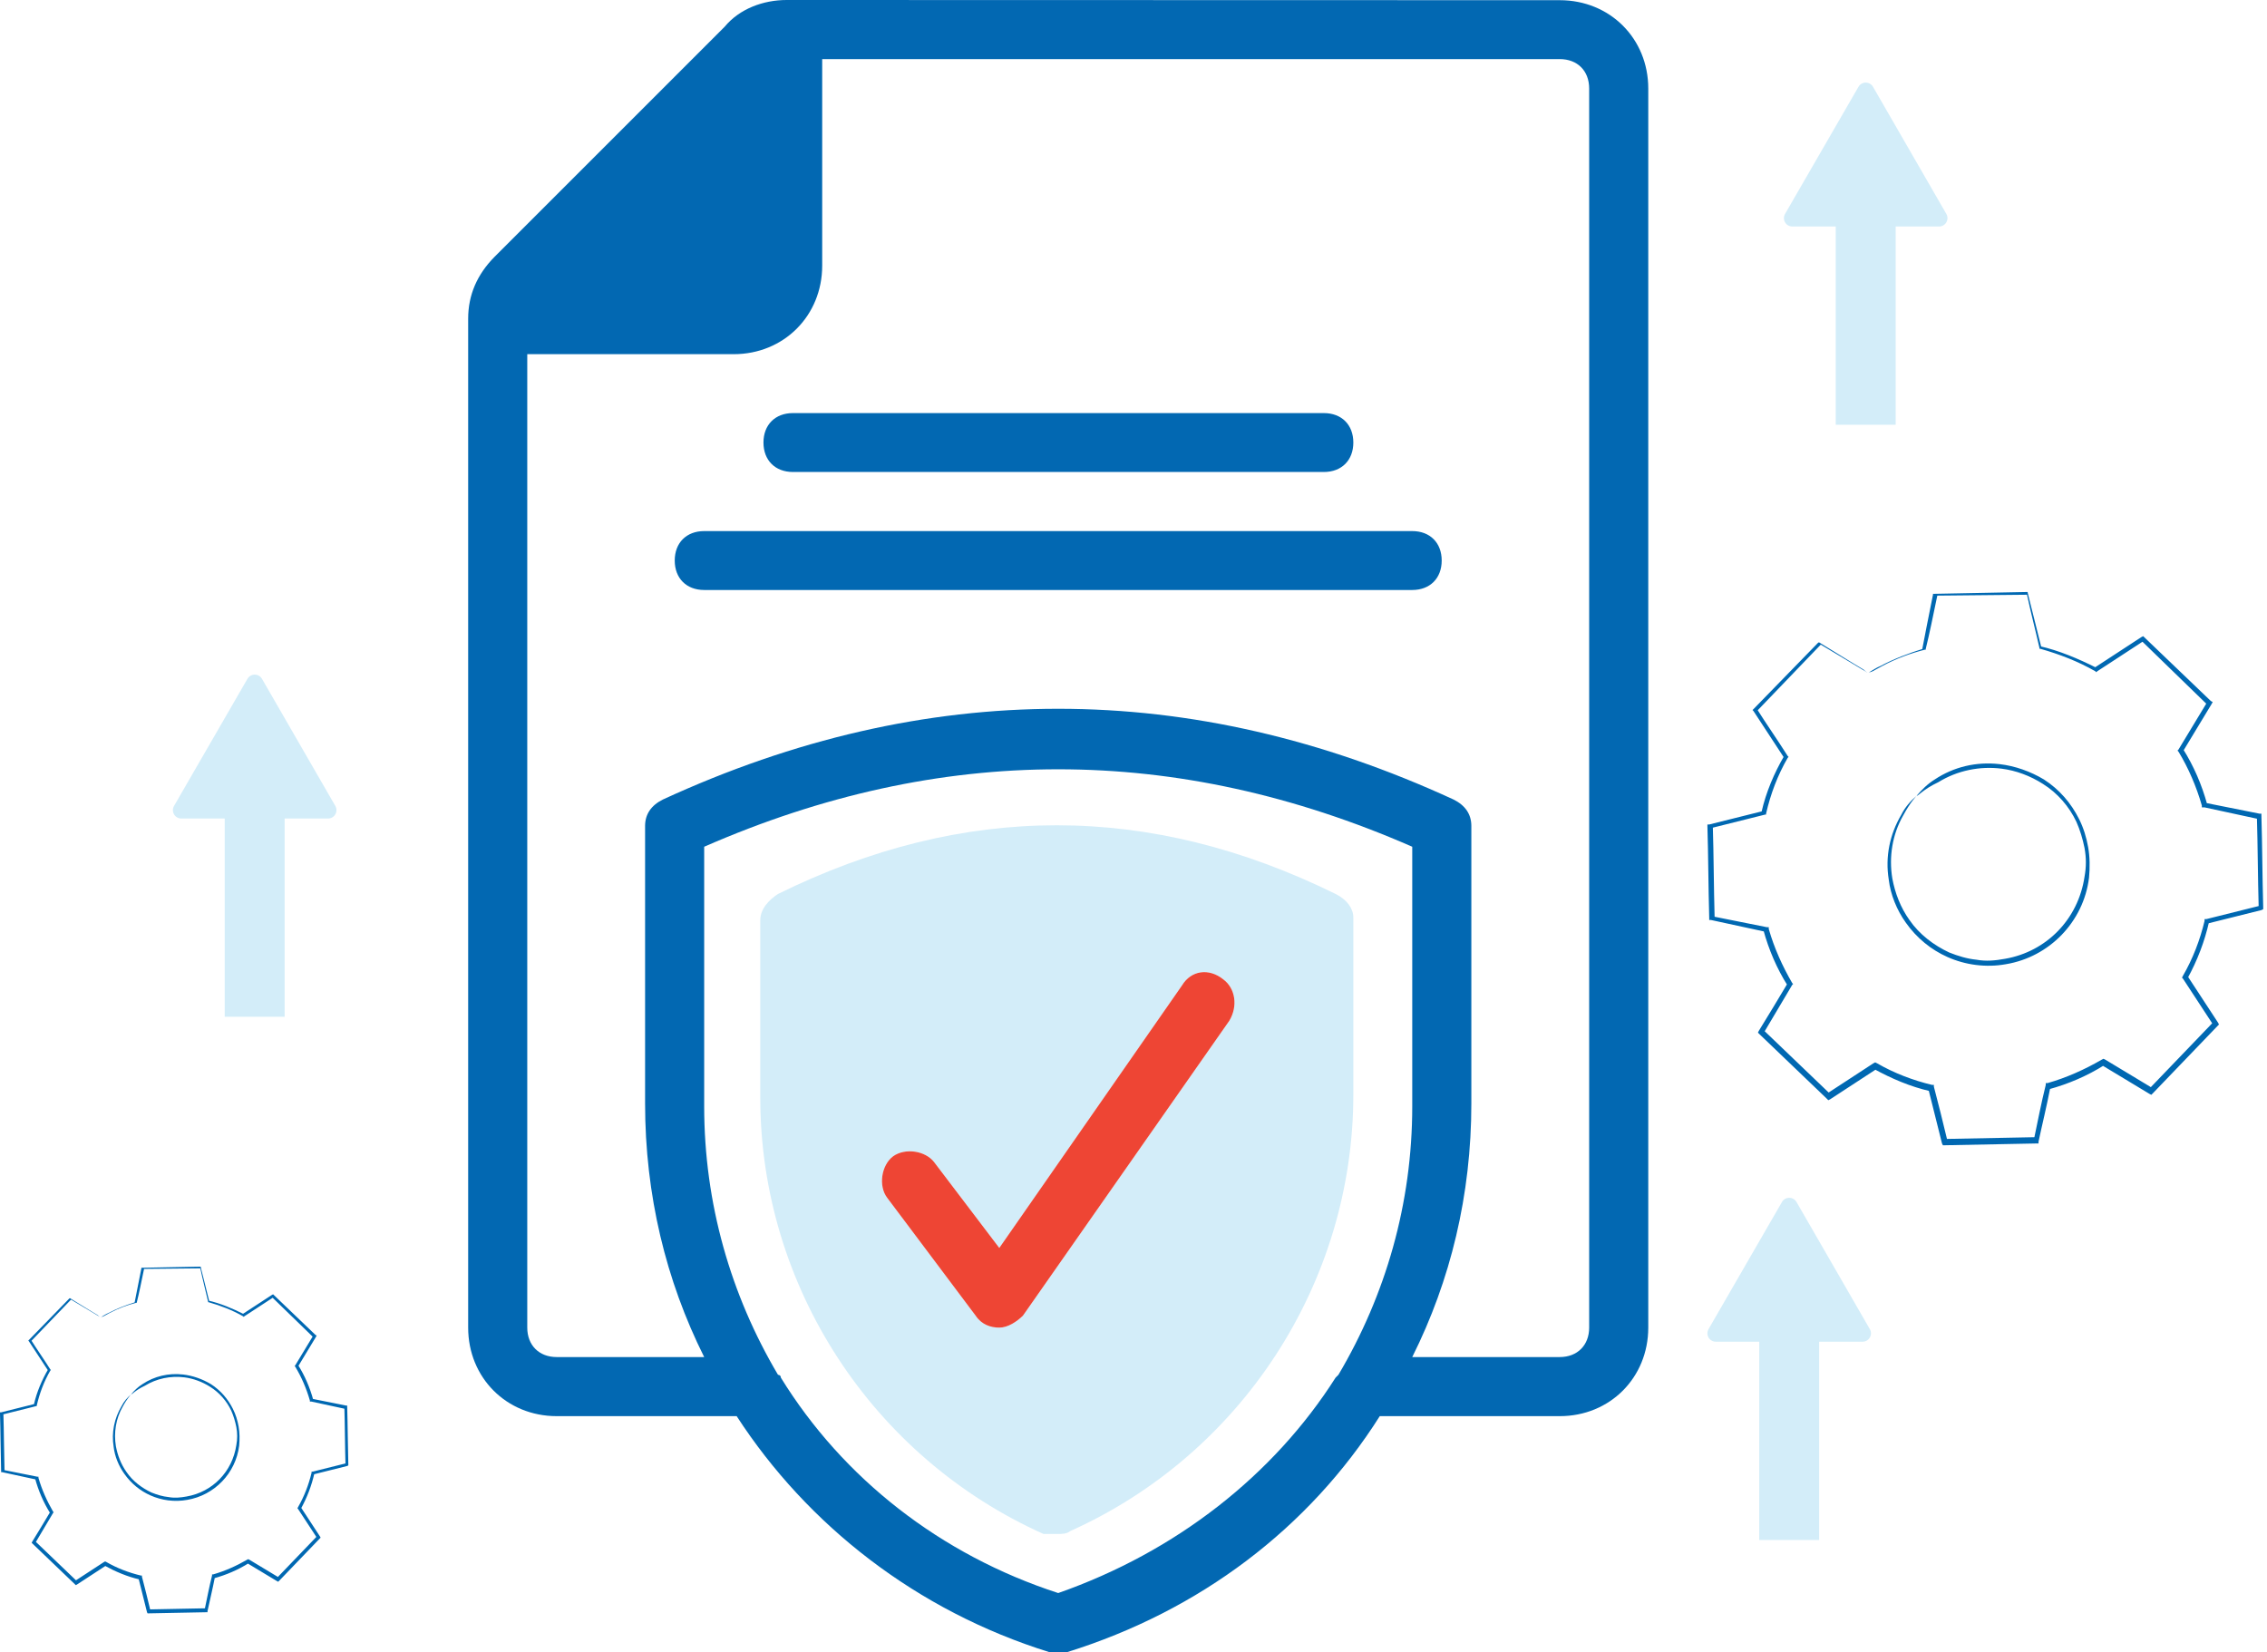 <svg width="343" height="250" viewBox="0 0 343 250" fill="none" xmlns="http://www.w3.org/2000/svg">
<path d="M202.076 135.271C173.937 121.415 145.826 121.415 117.715 135.271C116.372 136.156 115.029 137.499 115.029 139.27V166.067C115.029 194.635 131.999 220.518 157.882 232.117H160.11C160.567 232.117 161.453 232.117 161.91 231.688C187.792 220.089 204.762 194.178 204.762 165.61V138.842C204.762 137.499 203.848 136.156 202.076 135.271ZM185.993 154.468L154.768 199.092C153.853 199.977 152.511 200.892 151.197 200.892C149.882 200.892 148.511 200.435 147.626 199.092L134.227 181.237C132.884 179.466 133.341 176.323 135.113 174.98C136.913 173.666 140.026 174.095 141.369 175.895L151.197 188.836L178.851 149.098C180.193 146.869 182.879 146.412 185.107 148.212C186.907 149.555 187.335 152.24 185.993 154.468Z" fill="#D3EDF9"/>
<path d="M185.991 154.469L154.766 199.093C153.852 199.978 152.509 200.893 151.195 200.893C149.881 200.893 148.51 200.436 147.624 199.093L134.226 181.238C132.883 179.466 133.34 176.324 135.111 174.981C136.911 173.667 140.025 174.096 141.368 175.895L151.195 188.837L178.849 149.099C180.192 146.87 182.877 146.413 185.106 148.213C186.906 149.556 187.334 152.241 185.991 154.469Z" fill="#EE4534"/>
<path d="M235.986 0.029L119.028 0C115.457 0 111.886 1.343 109.658 4.028L74.834 38.853C72.177 41.538 70.834 44.652 70.834 48.223V200.891C70.834 208.462 76.633 214.29 84.232 214.29H111.458C122.171 230.802 138.683 243.744 158.767 250H161.452C181.536 243.744 198.048 231.231 208.761 214.29H235.986C243.586 214.29 249.385 208.462 249.385 200.891V13.399C249.385 5.828 243.586 0.029 235.986 0.029ZM202.505 208.033L202.076 208.462C192.706 223.203 177.965 234.802 160.109 241.058C142.254 235.259 127.513 223.66 118.143 208.462C118.143 208.033 117.714 208.033 117.714 208.033C110.572 195.978 106.544 182.122 106.544 167.409V128.128C142.254 112.501 177.965 112.501 213.675 128.128V167.409C213.675 182.122 209.647 195.978 202.505 208.033ZM240.443 200.891C240.443 203.548 238.672 205.348 235.986 205.348H213.675C219.474 193.749 222.617 180.808 222.617 166.952V124.986C222.617 123.214 221.702 121.872 219.931 120.986C180.193 102.674 140.026 102.674 100.288 120.986C98.516 121.872 97.602 123.214 97.602 124.986V166.952C97.602 180.808 100.745 193.749 106.544 205.348H84.232C81.547 205.348 79.776 203.548 79.776 200.891V53.594H111.001C118.6 53.594 124.399 47.766 124.399 40.195V8.942H235.986C238.672 8.942 240.443 10.713 240.443 13.399V200.891Z" fill="#0268B2"/>
<path d="M119.942 71.421H200.304C202.989 71.421 204.761 69.65 204.761 66.965C204.761 64.279 202.989 62.508 200.304 62.508H119.97C117.285 62.508 115.514 64.279 115.514 66.965C115.514 69.65 117.285 71.421 119.97 71.421H119.942Z" fill="#0268B2"/>
<path d="M213.675 80.363H106.545C103.859 80.363 102.088 82.135 102.088 84.82C102.088 87.505 103.859 89.277 106.545 89.277H213.675C216.361 89.277 218.132 87.505 218.132 84.82C218.132 82.135 216.361 80.363 213.675 80.363Z" fill="#0268B2"/>
<path d="M271.183 34.275H277.75V64.275H286.815V34.275H293.381C293.605 34.276 293.824 34.218 294.018 34.106C294.212 33.995 294.373 33.834 294.484 33.641C294.596 33.447 294.655 33.228 294.654 33.004C294.654 32.781 294.595 32.562 294.482 32.368L283.39 13.138C283.279 12.944 283.119 12.783 282.925 12.671C282.732 12.559 282.512 12.5 282.289 12.5C282.065 12.5 281.846 12.559 281.653 12.671C281.459 12.783 281.299 12.944 281.188 13.138L270.082 32.368C269.97 32.562 269.91 32.781 269.91 33.004C269.91 33.228 269.968 33.447 270.08 33.641C270.192 33.834 270.353 33.995 270.547 34.106C270.74 34.218 270.96 34.276 271.183 34.275Z" fill="#D3EDF9"/>
<path d="M27.433 123.859H34V153.859H43.065V123.859H49.631C49.855 123.86 50.074 123.802 50.268 123.69C50.462 123.579 50.623 123.418 50.734 123.225C50.846 123.031 50.905 122.812 50.904 122.588C50.904 122.365 50.845 122.146 50.732 121.952L39.64 102.722C39.529 102.528 39.369 102.367 39.175 102.255C38.982 102.143 38.763 102.084 38.539 102.084C38.316 102.084 38.096 102.143 37.903 102.255C37.709 102.367 37.549 102.528 37.438 102.722L26.332 121.952C26.22 122.146 26.16 122.365 26.16 122.588C26.16 122.812 26.218 123.031 26.33 123.225C26.442 123.418 26.603 123.579 26.797 123.69C26.99 123.802 27.21 123.86 27.433 123.859Z" fill="#D3EDF9"/>
<path d="M259.607 203.025H266.174V233.025H275.238V203.025H281.805C282.028 203.026 282.248 202.968 282.442 202.856C282.636 202.745 282.796 202.584 282.908 202.391C283.02 202.197 283.079 201.978 283.078 201.754C283.078 201.531 283.019 201.312 282.906 201.118L271.814 181.888C271.703 181.694 271.543 181.533 271.349 181.421C271.156 181.309 270.936 181.25 270.713 181.25C270.489 181.25 270.27 181.309 270.076 181.421C269.883 181.533 269.723 181.694 269.612 181.888L258.506 201.118C258.394 201.312 258.334 201.531 258.334 201.754C258.334 201.978 258.392 202.197 258.504 202.391C258.616 202.584 258.777 202.745 258.97 202.856C259.164 202.968 259.384 203.026 259.607 203.025Z" fill="#D3EDF9"/>
<path d="M289.999 120.402C290.818 119.448 291.638 118.63 292.73 117.948C295.596 116.039 299.009 115.221 302.559 115.63C304.879 115.903 307.2 116.721 309.248 117.948C311.568 119.448 313.343 121.493 314.572 123.947C315.254 125.311 315.664 126.674 315.937 128.174C316.21 129.674 316.21 131.31 316.073 132.81C315.254 139.491 310.067 144.808 303.514 145.899C300.511 146.444 297.371 146.035 294.641 144.808C292.184 143.717 289.999 141.945 288.361 139.627C286.996 137.718 286.041 135.4 285.768 133.082C285.221 129.674 285.904 126.265 287.679 123.266C288.225 122.175 289.044 121.22 289.999 120.402C289.999 120.402 289.044 121.357 287.952 123.402C286.314 126.265 285.768 129.674 286.314 132.946C286.723 135.128 287.542 137.309 288.907 139.218C290.409 141.4 292.593 143.036 294.914 144.126C296.279 144.672 297.644 145.081 299.009 145.217C300.511 145.49 301.876 145.354 303.378 145.081C309.657 143.99 314.435 139.082 315.391 132.673C315.664 131.174 315.664 129.81 315.391 128.31C315.118 126.947 314.708 125.583 314.162 124.356C313.07 122.038 311.295 119.993 309.111 118.63C307.2 117.403 305.016 116.585 302.832 116.312C299.555 115.903 296.142 116.585 293.276 118.357C290.955 119.448 290.136 120.539 289.999 120.402Z" fill="#0068B2"/>
<path d="M282.633 101.855C282.497 101.719 282.36 101.719 282.224 101.582L280.859 100.764L275.398 97.492H275.535L265.842 107.582V107.309C267.207 109.49 268.845 111.808 270.484 114.399L270.62 114.535L270.484 114.672C268.982 117.262 267.89 120.125 267.207 123.125V123.261H267.071L258.88 125.307L259.153 125.034C259.29 129.397 259.29 134.033 259.426 138.941L259.153 138.668L267.344 140.305H267.617V140.577C268.436 143.44 269.665 146.167 271.166 148.758L271.303 148.894L271.166 149.031L266.798 156.393V155.848C269.938 158.848 273.35 162.12 276.9 165.528H276.354L283.452 160.893L283.725 160.756L283.998 160.893C286.592 162.392 289.459 163.483 292.326 164.165H292.599V164.438C293.281 167.028 293.964 169.755 294.646 172.618L294.237 172.346L308.161 172.073L307.751 172.346C308.297 169.755 308.844 166.892 309.526 164.165V163.892H309.799C312.666 163.074 315.396 161.847 317.99 160.347L318.263 160.211L318.536 160.347L325.771 164.71H325.225L334.917 154.621V155.166C333.416 152.848 331.778 150.394 330.276 148.076L330.139 147.94L330.276 147.667C331.778 145.077 332.87 142.213 333.552 139.35V139.077H333.825L342.016 137.032L341.743 137.441C341.607 132.669 341.607 128.033 341.47 123.534L341.743 123.943L333.552 122.171H333.143V121.898C332.324 119.035 331.095 116.171 329.593 113.717L329.457 113.581L329.593 113.444L333.962 106.218V106.627L323.996 96.947H324.406L317.307 101.582L317.171 101.719L317.034 101.582C314.441 100.083 311.574 98.992 308.707 98.174H308.571V98.037C307.888 95.038 307.205 92.447 306.659 89.857L306.932 89.993L293.008 90.129L293.145 89.993C292.462 93.265 291.916 95.992 291.37 98.174V98.31H291.233C289.049 98.856 286.865 99.674 284.817 100.764L283.316 101.582C283.043 101.719 282.77 101.719 282.633 101.855L283.043 101.582C283.316 101.446 283.862 101.037 284.544 100.764C286.592 99.674 288.776 98.856 290.96 98.174L290.824 98.31C291.233 96.129 291.78 93.402 292.462 89.993V89.857H292.599L306.523 89.584H306.796V89.72L308.844 97.901L308.571 97.765C311.574 98.446 314.441 99.674 317.171 101.037H316.898L323.996 96.401L324.269 96.265L324.406 96.401C327.546 99.401 330.959 102.673 334.508 106.082L334.781 106.218L334.644 106.491L330.276 113.717V113.308C331.914 115.899 333.143 118.762 333.962 121.762L333.689 121.489L341.88 123.125H342.153V123.398C342.289 127.897 342.289 132.533 342.426 137.305V137.578L342.153 137.714L333.962 139.759L334.235 139.486C333.552 142.486 332.46 145.349 330.959 148.076V147.667L335.6 154.757L335.736 155.03L335.463 155.303L325.771 165.392L325.498 165.665L325.225 165.528L317.99 161.165H318.399C315.806 162.802 312.939 164.029 309.936 164.847L310.209 164.574C309.663 167.437 308.98 170.164 308.434 172.755V173.027H308.161L294.237 173.3H293.964L293.827 173.027L291.78 164.847L292.053 165.119C289.049 164.438 286.182 163.211 283.452 161.711H283.998L276.9 166.346L276.627 166.483L276.354 166.21L266.252 156.53L265.979 156.257L266.115 155.984C267.617 153.53 269.118 151.076 270.484 148.758V149.167C268.845 146.576 267.617 143.713 266.798 140.714L267.071 140.986L258.88 139.214H258.607V138.941C258.47 134.033 258.47 129.397 258.334 125.034V124.761H258.607L266.798 122.716L266.525 122.852C267.207 119.853 268.436 116.989 269.938 114.399V114.672L265.296 107.582L265.16 107.445L265.296 107.309L274.988 97.356L275.125 97.219H275.262L280.585 100.492L281.951 101.31C282.36 101.719 282.497 101.719 282.633 101.855Z" fill="#0068B2"/>
<path d="M19.845 210.981C20.359 210.383 20.872 209.87 21.556 209.443C23.353 208.247 25.492 207.734 27.716 207.99C29.171 208.161 30.625 208.674 31.909 209.443C33.363 210.383 34.475 211.665 35.245 213.203C35.673 214.057 35.929 214.912 36.101 215.852C36.272 216.792 36.272 217.817 36.186 218.757C35.673 222.944 32.422 226.276 28.315 226.96C26.433 227.302 24.465 227.046 22.754 226.277C21.214 225.593 19.845 224.482 18.819 223.029C17.963 221.833 17.364 220.38 17.193 218.928C16.851 216.792 17.279 214.655 18.391 212.775C18.733 212.092 19.247 211.494 19.845 210.981C19.845 210.981 19.247 211.579 18.562 212.861C17.535 214.655 17.193 216.792 17.535 218.842C17.792 220.21 18.305 221.577 19.161 222.773C20.102 224.14 21.471 225.166 22.925 225.849C23.781 226.191 24.636 226.447 25.492 226.533C26.433 226.704 27.289 226.618 28.23 226.447C32.165 225.764 35.16 222.688 35.758 218.671C35.929 217.732 35.929 216.877 35.758 215.937C35.587 215.083 35.331 214.228 34.988 213.459C34.304 212.006 33.192 210.725 31.823 209.87C30.625 209.101 29.256 208.588 27.887 208.418C25.834 208.161 23.695 208.588 21.899 209.699C20.444 210.383 19.931 211.066 19.845 210.981Z" fill="#0068B2"/>
<path d="M15.229 199.356C15.143 199.271 15.058 199.271 14.972 199.186L14.117 198.673L10.694 196.622H10.78L4.705 202.945V202.774C5.561 204.142 6.588 205.594 7.614 207.218L7.7 207.303L7.614 207.389C6.673 209.012 5.989 210.807 5.561 212.687V212.772H5.475L0.342 214.054L0.513 213.883C0.599 216.617 0.599 219.523 0.684 222.599L0.513 222.428L5.647 223.453H5.818V223.624C6.331 225.419 7.101 227.128 8.042 228.751L8.128 228.837L8.042 228.922L5.304 233.536V233.195C7.272 235.074 9.411 237.125 11.635 239.262H11.293L15.742 236.356L15.913 236.271L16.084 236.356C17.71 237.296 19.506 237.98 21.303 238.407H21.474V238.578C21.902 240.201 22.33 241.91 22.757 243.705L22.501 243.534L31.227 243.363L30.971 243.534C31.313 241.91 31.655 240.116 32.083 238.407V238.236H32.254C34.051 237.723 35.762 236.954 37.387 236.014L37.558 235.929L37.729 236.014L42.264 238.749H41.922L47.996 232.426V232.767C47.055 231.315 46.028 229.777 45.087 228.324L45.002 228.238L45.087 228.068C46.028 226.444 46.713 224.65 47.14 222.855V222.684H47.312L52.445 221.403L52.274 221.659C52.188 218.668 52.188 215.763 52.103 212.943L52.274 213.199L47.14 212.088H46.884V211.918C46.37 210.123 45.6 208.329 44.659 206.791L44.574 206.705L44.659 206.62L47.397 202.091V202.347L41.152 196.28H41.408L36.959 199.186L36.874 199.271L36.788 199.186C35.163 198.246 33.366 197.562 31.57 197.049H31.484V196.964C31.056 195.084 30.628 193.46 30.286 191.837L30.457 191.922L21.731 192.008L21.816 191.922C21.389 193.973 21.046 195.682 20.704 197.049V197.135H20.619C19.25 197.477 17.881 197.989 16.598 198.673L15.656 199.186C15.485 199.271 15.314 199.271 15.229 199.356L15.485 199.186C15.656 199.1 15.999 198.844 16.426 198.673C17.71 197.989 19.079 197.477 20.448 197.049L20.362 197.135C20.619 195.768 20.961 194.059 21.389 191.922V191.837H21.474L30.201 191.666H30.372V191.751L31.655 196.878L31.484 196.793C33.366 197.22 35.163 197.989 36.874 198.844H36.703L41.152 195.939L41.323 195.853L41.408 195.939C43.376 197.818 45.515 199.869 47.739 202.005L47.91 202.091L47.825 202.262L45.087 206.791V206.534C46.114 208.158 46.884 209.952 47.397 211.832L47.226 211.661L52.359 212.687H52.53V212.858C52.616 215.677 52.616 218.583 52.701 221.573V221.744L52.53 221.83L47.397 223.112L47.568 222.941C47.14 224.821 46.456 226.615 45.515 228.324V228.068L48.424 232.511L48.509 232.682L48.338 232.853L42.264 239.176L42.093 239.347L41.922 239.262L37.387 236.527H37.644C36.018 237.553 34.222 238.322 32.34 238.834L32.511 238.663C32.168 240.458 31.741 242.167 31.398 243.79V243.961H31.227L22.501 244.132H22.33L22.244 243.961L20.961 238.834L21.132 239.005C19.25 238.578 17.453 237.809 15.742 236.869H16.084L11.635 239.774L11.464 239.86L11.293 239.689L4.962 233.622L4.791 233.451L4.877 233.28C5.818 231.742 6.759 230.204 7.614 228.751V229.008C6.588 227.384 5.818 225.59 5.304 223.71L5.475 223.881L0.342 222.77H0.171V222.599C0.086 219.523 0.086 216.617 0 213.883V213.712H0.171L5.304 212.43L5.133 212.516C5.561 210.636 6.331 208.841 7.272 207.218V207.389L4.363 202.945L4.278 202.86L4.363 202.774L10.438 196.537L10.523 196.451H10.609L13.945 198.502L14.801 199.015C15.058 199.271 15.143 199.271 15.229 199.356Z" fill="#0068B2"/>
</svg>
